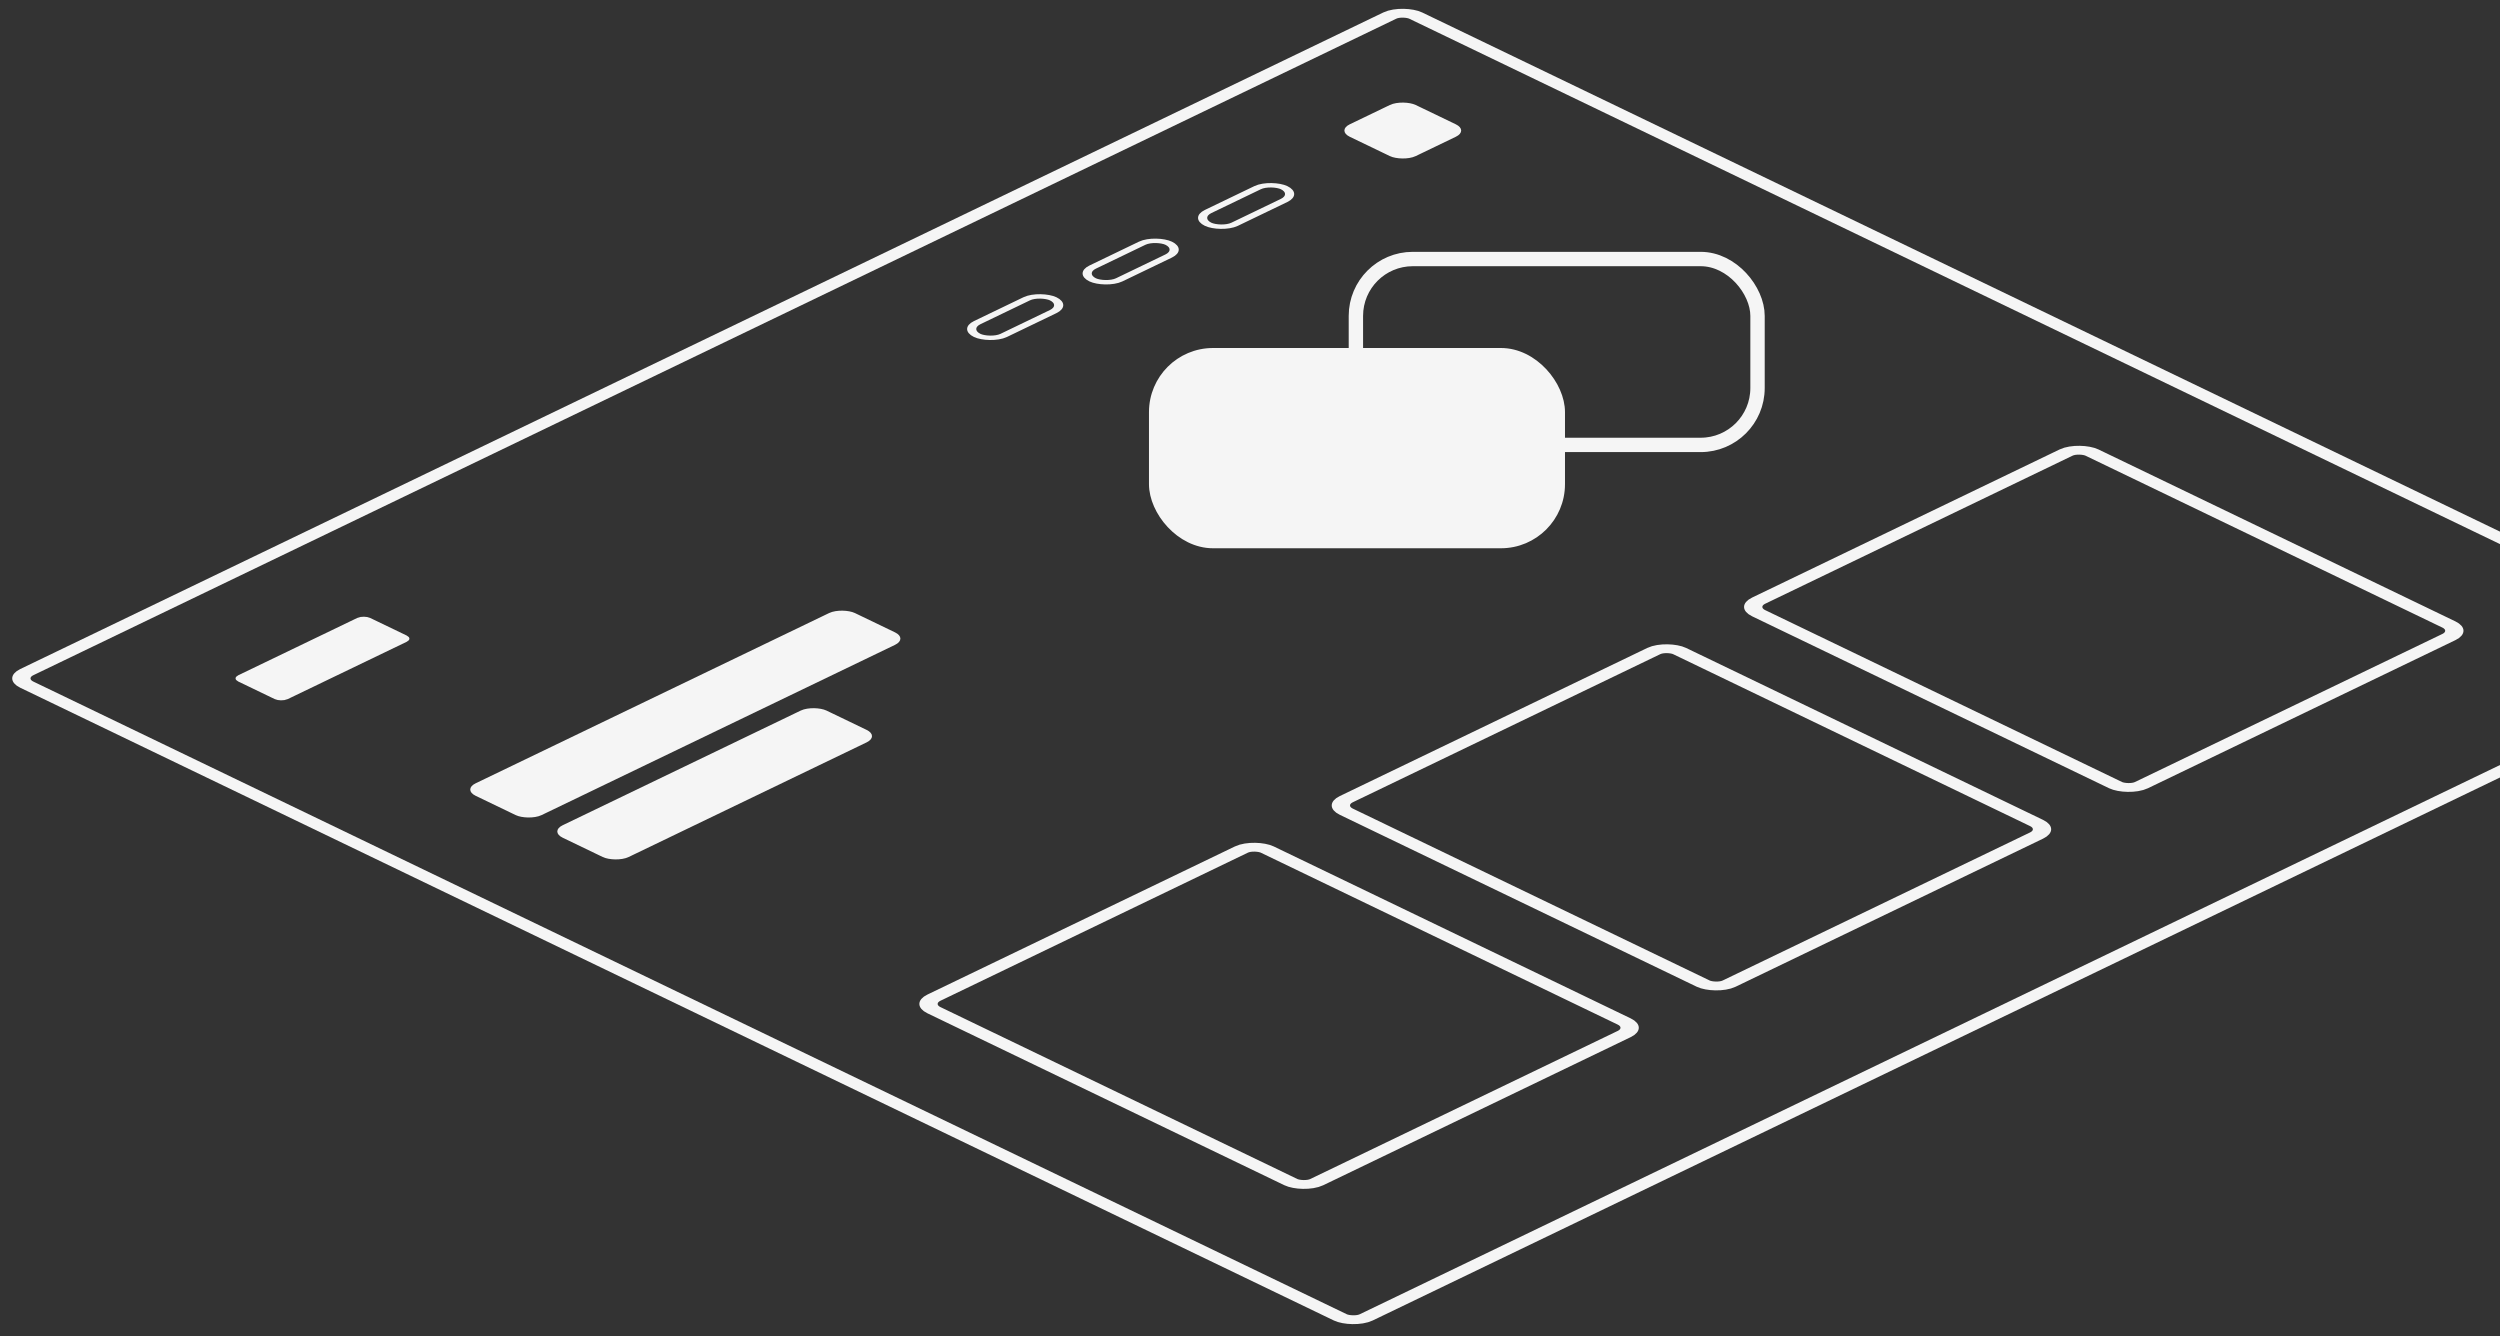 <svg width="348" height="186" viewBox="0 0 348 186" fill="none" xmlns="http://www.w3.org/2000/svg">
<rect x="0" y="0" width="348" height="186" fill="#333333" stroke="none"/>
<rect x="1.802" width="214.589" height="206.944" rx="2" transform="matrix(0.901 -0.434 0.901 0.434 0.296 95.214)" stroke="#F5F5F5" stroke-width="2"/>
<rect x="0.901" width="57.606" height="9.192" rx="1.5" transform="matrix(0.901 -0.434 0.901 0.434 64.493 110.297)" fill="#F5F5F5" stroke="#F5F5F5"/>
<rect x="160.438" y="48.942" width="56.908" height="26.876" rx="8.417" fill="#F5F5F5" stroke="#F5F5F5"/>
<rect x="188.74" y="36.056" width="55.908" height="25.876" rx="7.917" stroke="#F5F5F5" stroke-width="2"/>
<rect x="0.901" width="39.77" height="9.192" rx="1.5" transform="matrix(0.901 -0.434 0.901 0.434 76.611 116.132)" fill="#F5F5F5" stroke="#F5F5F5"/>
<rect x="1.802" width="51.51" height="59.154" rx="2" transform="matrix(0.901 -0.434 0.901 0.434 241.367 85.267)" stroke="#F5F5F5" stroke-width="2"/>
<rect x="1.802" width="51.51" height="59.154" rx="2" transform="matrix(0.901 -0.434 0.901 0.434 183.971 112.898)" stroke="#F5F5F5" stroke-width="2"/>
<rect x="1.802" width="51.51" height="59.154" rx="2" transform="matrix(0.901 -0.434 0.901 0.434 126.569 140.528)" stroke="#F5F5F5" stroke-width="2"/>
<rect x="0.901" width="19.385" height="6.644" rx="0.5" transform="matrix(0.901 -0.434 0.901 0.434 32.352 94.823)" fill="#F5F5F5" stroke="#F5F5F5"/>
<rect x="0.901" width="11.741" height="4.096" rx="2.048" transform="matrix(0.901 -0.434 0.901 0.434 133.368 46.192)" stroke="#F5F5F5"/>
<rect x="0.901" width="11.741" height="4.096" rx="2.048" transform="matrix(0.901 -0.434 0.901 0.434 149.444 38.456)" stroke="#F5F5F5"/>
<rect x="0.901" width="11.741" height="4.096" rx="2.048" transform="matrix(0.901 -0.434 0.901 0.434 165.513 30.722)" stroke="#F5F5F5"/>
<rect x="0.901" width="9.192" height="9.192" rx="1.5" transform="matrix(0.901 -0.434 0.901 0.434 186.175 18.562)" fill="#F5F5F5" stroke="#F5F5F5"/>
</svg>
